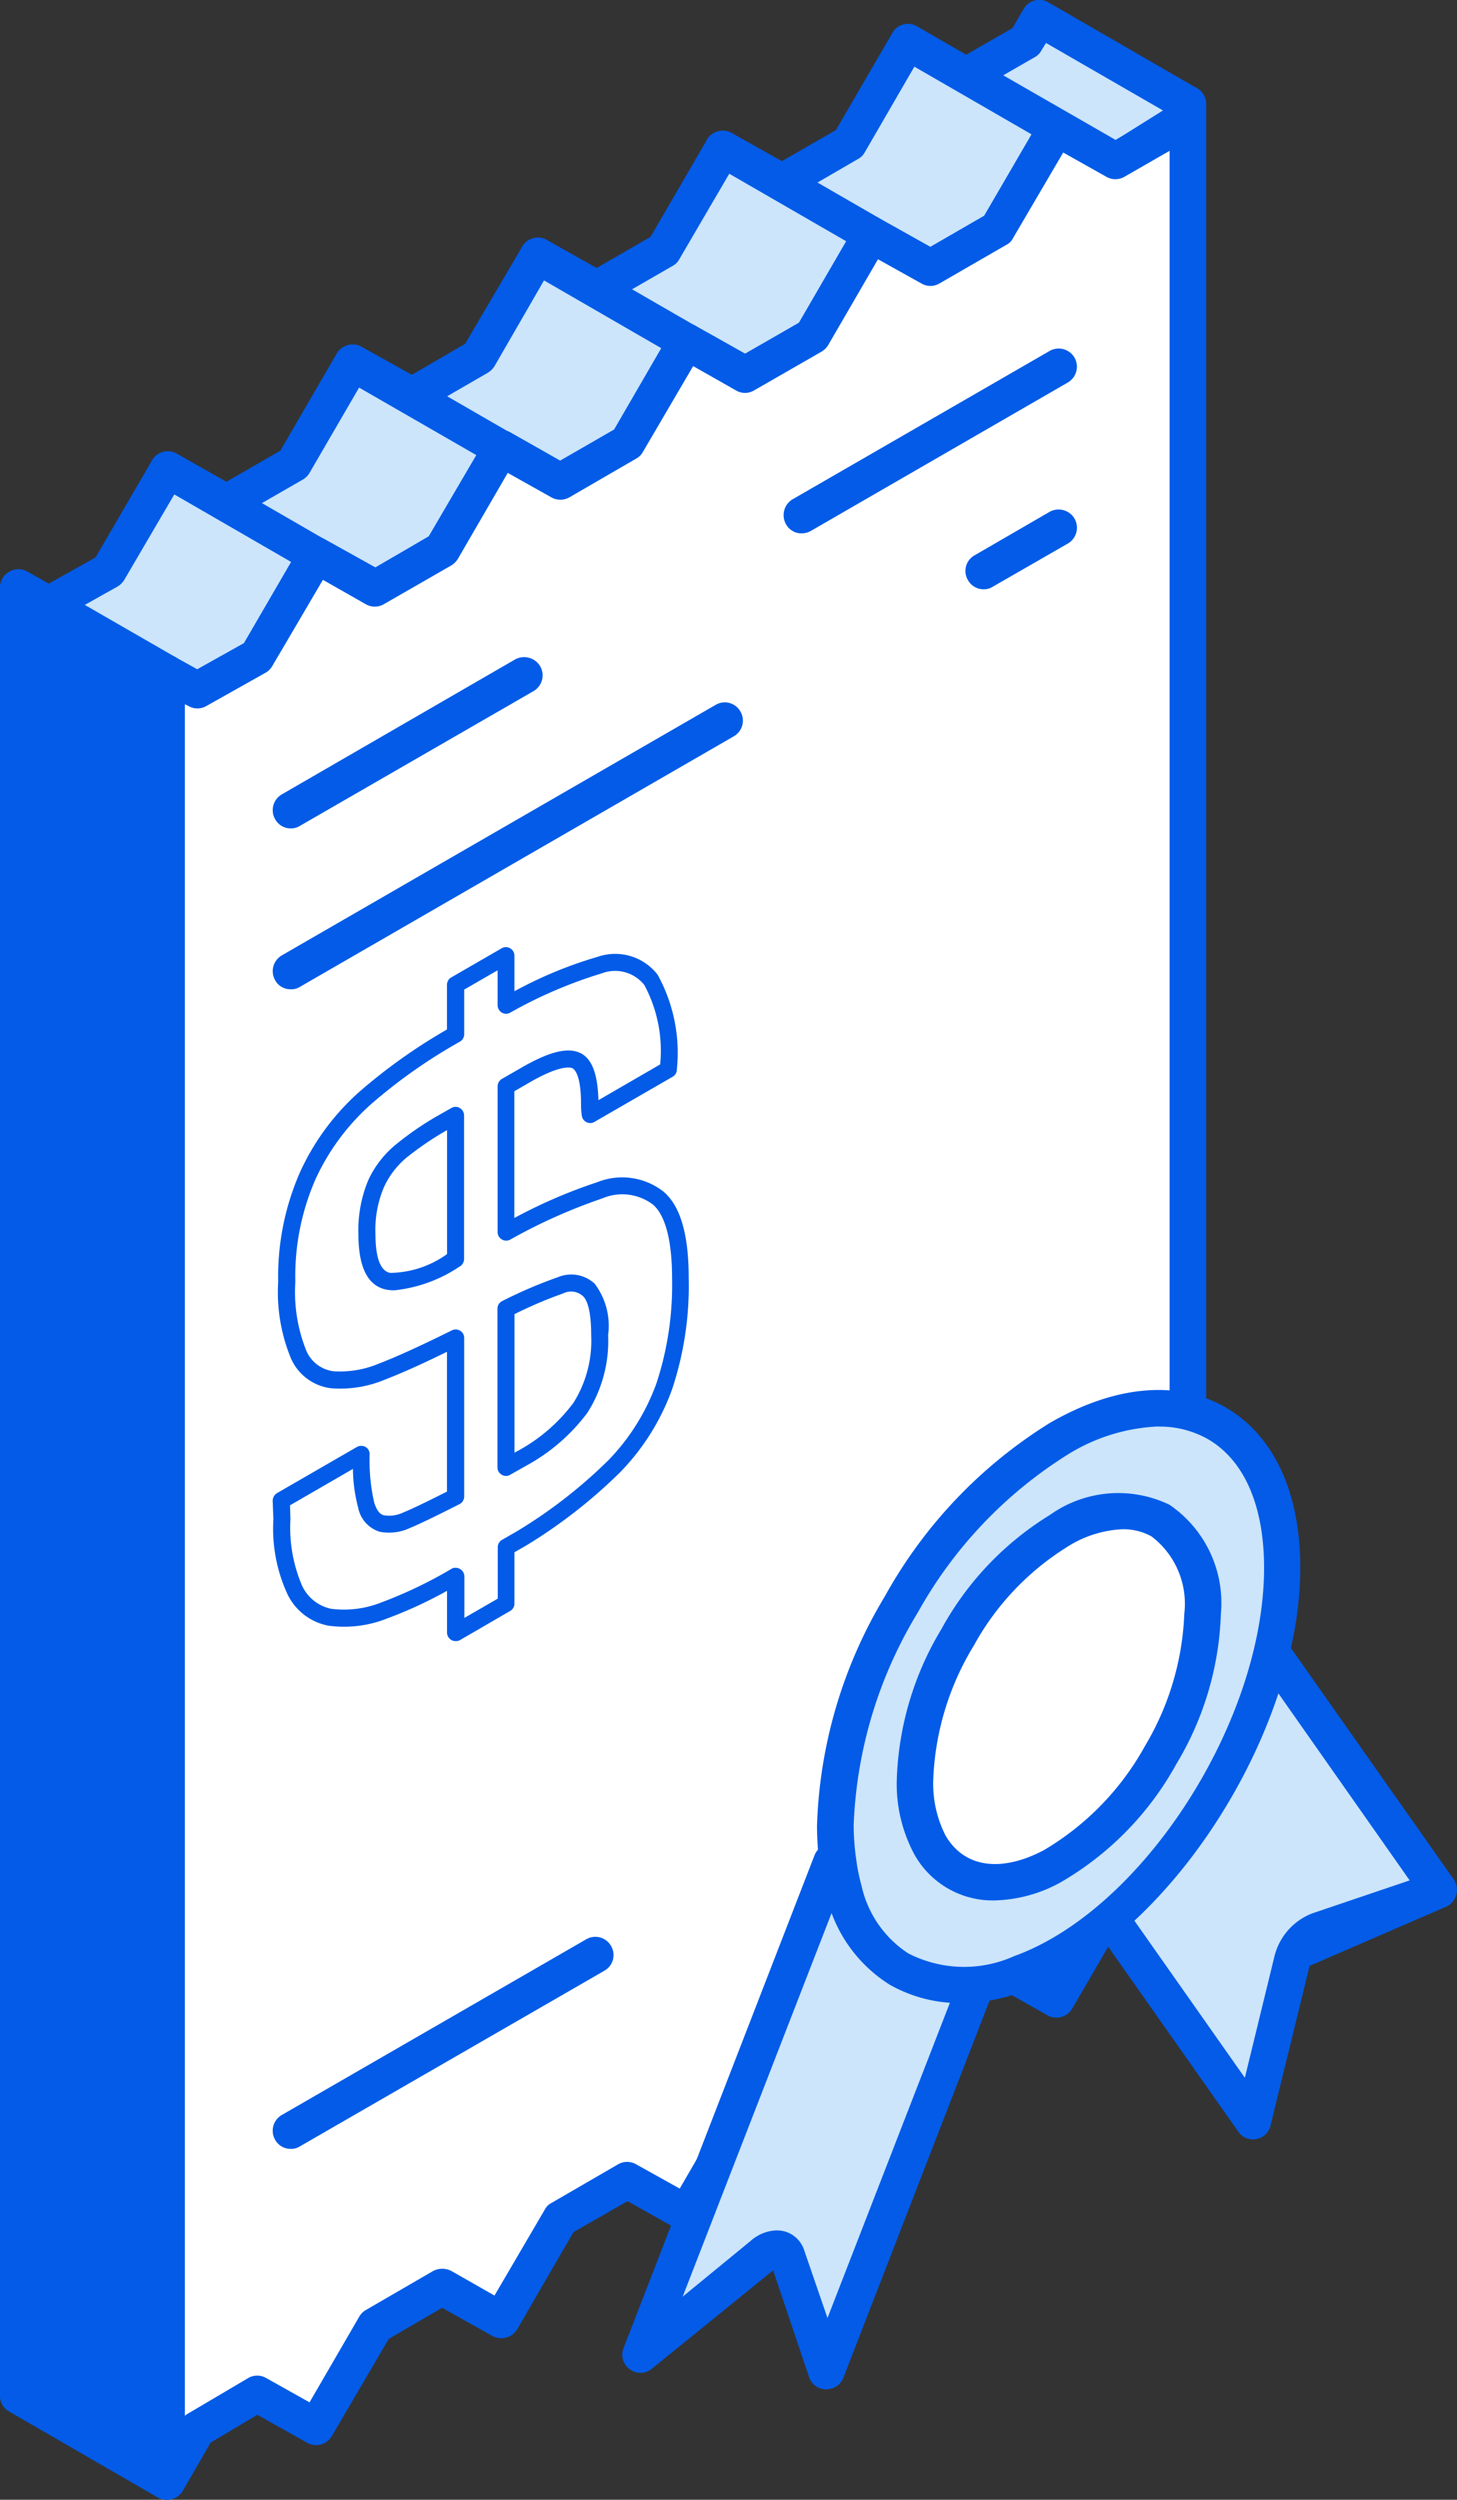 <svg id="Group_3500" data-name="Group 3500" xmlns="http://www.w3.org/2000/svg" width="52.958" height="90.847" viewBox="0 0 52.958 90.847">
  <rect x="0" y="0" width="52.958" height="90.847" fill="#333333" stroke="none"/>
  <g id="Group_3499" data-name="Group 3499">
    <path id="Path_17601" data-name="Path 17601" d="M-1539.95,1102.8l.484-.844,5.395,3.111-.484.85-2.127,1.232-5.411-3.116Z" transform="translate(1577.236 -1101.296)" fill="#cce5fb" fill-rule="evenodd"/>
    <path id="Path_17602" data-name="Path 17602" d="M-1540.646,1102.1h0Zm-.821,1.232,4.089,2.352,1.717-1.075-4.253-2.453-.169.276a.587.587,0,0,1-.242.242l-1.142.658Zm4.089,3.781a.651.651,0,0,1-.337-.091l-5.4-3.116a.675.675,0,0,1-.337-.574.675.675,0,0,1,.337-.574l1.981-1.142.411-.7a.649.649,0,0,1,.894-.236l5.395,3.116a.724.724,0,0,1,.315.4.653.653,0,0,1-.073.5l-.484.849a.862.862,0,0,1-.242.236l-2.149,1.237A.6.6,0,0,1-1537.378,1107.115Z" transform="translate(1577.933 -1100.595)" fill="#035be8" fill-rule="evenodd"/>
    <path id="Path_17603" data-name="Path 17603" d="M-1607.629,1192.4l-5.395-3.122v-65.713l1.1.619,2.166-1.221,2.166-3.684,2.143,1.2,2.431-1.407,2.144-3.684,2.149,1.209,2.425-1.406,2.166-3.685,2.127,1.21,2.441-1.406,2.149-3.691,2.143,1.209,2.431-1.406,2.144-3.685,5.411,3.117-2.143,3.685-2.448,1.406-2.143-1.21-2.15,3.685-2.425,1.406-2.143-1.2-2.149,3.684-2.447,1.4-2.144-1.2-2.149,3.685-2.425,1.406-2.149-1.2-2.143,3.685-2.183,1.221-1.1-.619Z" transform="translate(1613.694 -1102.212)" fill="#cce5fb" fill-rule="evenodd"/>
    <path id="Path_17604" data-name="Path 17604" d="M-1613.074,1188.2l4.067,2.351v-64.571a.67.67,0,0,1,.332-.574.659.659,0,0,1,.653-.005l.788.438,1.7-.951,2.053-3.533a.657.657,0,0,1,.894-.236l1.828,1.018,1.941-1.13,2.07-3.533a.661.661,0,0,1,.9-.242l1.806,1.024,1.963-1.131,2.048-3.533a.663.663,0,0,1,.9-.242l1.811,1.018,1.958-1.125,2.053-3.539a.659.659,0,0,1,.894-.241l1.828,1.024,1.958-1.131,1.721-2.959-4.259-2.459-1.806,3.117a.6.6,0,0,1-.247.241l-2.425,1.407a.659.659,0,0,1-.652,0l-1.587-.894-1.828,3.128a.594.594,0,0,1-.242.242l-2.43,1.4a.646.646,0,0,1-.653.006l-1.586-.889-1.806,3.128a.746.746,0,0,1-.242.237l-2.43,1.406a.657.657,0,0,1-.652,0l-1.587-.884-1.811,3.117a.665.665,0,0,1-.242.242l-2.442,1.406a.657.657,0,0,1-.652.006l-1.569-.889-1.828,3.122a.719.719,0,0,1-.242.242l-2.188,1.226a.631.631,0,0,1-.63,0l-.129-.073V1188.2Zm4.737,4.157a.7.7,0,0,1-.338-.09l-5.389-3.116a.65.65,0,0,1-.337-.573v-65.713a.648.648,0,0,1,.337-.568.646.646,0,0,1,.653-.011l.781.439,1.7-.951,2.054-3.527a.661.661,0,0,1,.894-.248l1.811,1.024,1.958-1.13,2.053-3.533a.67.67,0,0,1,.9-.242l1.828,1.018,1.935-1.125,2.076-3.533a.655.655,0,0,1,.894-.242l1.812,1.018,1.958-1.131,2.053-3.533a.665.665,0,0,1,.894-.242l1.828,1.024,1.964-1.131,2.053-3.533a.648.648,0,0,1,.895-.236l5.395,3.117a.721.721,0,0,1,.315.4.7.7,0,0,1-.073.506l-2.149,3.679a.557.557,0,0,1-.243.242l-2.425,1.4a.645.645,0,0,1-.652.006l-1.586-.889-1.811,3.127a.7.7,0,0,1-.242.237l-2.447,1.406a.645.645,0,0,1-.653.006l-1.564-.888-1.828,3.122a.634.634,0,0,1-.248.242l-2.425,1.406a.661.661,0,0,1-.653,0l-1.586-.889-1.811,3.122a.713.713,0,0,1-.243.242l-2.447,1.406a.655.655,0,0,1-.653.006l-1.564-.889-1.834,3.122a.678.678,0,0,1-.242.248l-2.16,1.215a.672.672,0,0,1-.653,0l-.135-.067V1191.7a.644.644,0,0,1-.315.568A.693.693,0,0,1-1608.337,1192.362Z" transform="translate(1614.402 -1101.515)" fill="#035be8" fill-rule="evenodd"/>
    <path id="Path_17605" data-name="Path 17605" d="M-1564.823,1172.615l-.484-.281-2.127,1.232-2.149,3.685-2.143-1.2-2.448,1.406-2.143,3.685-2.15-1.2-2.425,1.407-2.143,3.679-2.149-1.2-2.447,1.406-2.144,3.684-2.149-1.209-2.425,1.406-2.149,3.685-2.143-1.2-2.183,1.289-1.1,1.9v-65.718l1.1.619,2.183-1.221,2.143-3.684,2.149,1.2,2.425-1.406,2.149-3.685,2.144,1.2,2.447-1.4,2.149-3.684,2.143,1.2,2.425-1.406,2.15-3.685,2.143,1.21,2.448-1.406,2.143-3.68,2.149,1.2,2.127-1.232.484-.85Z" transform="translate(1607.989 -1104.586)" fill="#fff" fill-rule="evenodd"/>
    <path id="Path_17606" data-name="Path 17606" d="M-1601.979,1129.485v62.2a1.35,1.35,0,0,1,.112-.079l2.183-1.288a.645.645,0,0,1,.652-.011l1.586.889,1.811-3.122a.655.655,0,0,1,.242-.237l2.424-1.406a.717.717,0,0,1,.675-.011l1.57.895,1.828-3.123a.559.559,0,0,1,.242-.242l2.425-1.406a.657.657,0,0,1,.652,0l1.586.884,1.811-3.123a.75.75,0,0,1,.242-.237l2.43-1.406a.661.661,0,0,1,.653-.006l1.586.889,1.828-3.127a.548.548,0,0,1,.242-.237l2.425-1.406a.657.657,0,0,1,.652-.006l1.57.889,1.828-3.123a.581.581,0,0,1,.242-.236l2.127-1.232a.536.536,0,0,1,.169-.068v-61.628l-1.643.945a.657.657,0,0,1-.653,0l-1.57-.883-1.827,3.116a.529.529,0,0,1-.243.241l-2.425,1.4a.645.645,0,0,1-.652.006l-1.586-.884-1.811,3.122a.7.7,0,0,1-.243.237l-2.447,1.406a.645.645,0,0,1-.653.006l-1.564-.888-1.828,3.122a.6.6,0,0,1-.247.242l-2.425,1.406a.661.661,0,0,1-.653,0l-1.586-.889-1.811,3.122a.714.714,0,0,1-.243.242l-2.447,1.406a.655.655,0,0,1-.653.006l-1.564-.889-1.834,3.122a.678.678,0,0,1-.241.248l-2.16,1.214a.643.643,0,0,1-.653,0l-.135-.067Zm-.653,65.251a.582.582,0,0,1-.169-.023.66.66,0,0,1-.5-.636V1128.36a.67.67,0,0,1,.332-.574.658.658,0,0,1,.653-.005l.788.438,1.7-.951,2.053-3.533a.656.656,0,0,1,.894-.236l1.828,1.018,1.941-1.13,2.07-3.533a.662.662,0,0,1,.9-.242l1.806,1.024,1.963-1.131,2.048-3.533a.663.663,0,0,1,.9-.242l1.811,1.018,1.958-1.125,2.053-3.539a.664.664,0,0,1,.894-.242l1.828,1.024,1.958-1.131,2.059-3.533a.654.654,0,0,1,.894-.242l1.806,1.024,1.665-.956.411-.7a.663.663,0,0,1,.748-.3.67.67,0,0,1,.484.635v64.256a.661.661,0,0,1-.338.568.644.644,0,0,1-.652.005l-.169-.09-1.659.956-2.053,3.533a.664.664,0,0,1-.894.241l-1.811-1.023-1.958,1.13-2.059,3.533a.669.669,0,0,1-.894.248l-1.828-1.024-1.941,1.131-2.07,3.528a.663.663,0,0,1-.895.247l-1.811-1.018-1.964,1.125-2.047,3.533a.677.677,0,0,1-.9.242l-1.828-1.024-1.941,1.131-2.07,3.533a.661.661,0,0,1-.894.242l-1.811-1.018-1.7,1.012-1.007,1.749A.7.7,0,0,1-1602.632,1194.737Z" transform="translate(1608.697 -1103.89)" fill="#035be8" fill-rule="evenodd"/>
    <path id="Path_17607" data-name="Path 17607" d="M-1541.537,1141.592a.651.651,0,0,1-.574-.332.65.65,0,0,1,.236-.9l2.728-1.581a.672.672,0,0,1,.911.248.665.665,0,0,1-.241.9l-2.74,1.576A.59.59,0,0,1-1541.537,1141.592Z" transform="translate(1577.294 -1120.176)" fill="#035be8" fill-rule="evenodd"/>
    <path id="Path_17608" data-name="Path 17608" d="M-1593.355,1253.125a.641.641,0,0,1-.562-.326.661.661,0,0,1,.242-.906l11.066-6.386a.657.657,0,0,1,.9.243.654.654,0,0,1-.241.9l-11.071,6.386A.581.581,0,0,1-1593.355,1253.125Z" transform="translate(1603.919 -1175.031)" fill="#035be8" fill-rule="evenodd"/>
    <path id="Path_17609" data-name="Path 17609" d="M-1547.165,1229.873a.637.637,0,0,1-.556-.326.663.663,0,0,1,.242-.906l5.451-3.156a.67.67,0,0,1,.911.242.671.671,0,0,1-.242.905l-5.469,3.156A.746.746,0,0,1-1547.165,1229.873Z" transform="translate(1580.175 -1164.741)" fill="#035be8" fill-rule="evenodd"/>
    <path id="Path_17610" data-name="Path 17610" d="M-1593.355,1155.959a.647.647,0,0,1-.562-.332.663.663,0,0,1,.242-.906l8.472-4.9a.68.68,0,0,1,.917.242.662.662,0,0,1-.242.906l-8.495,4.9A.62.62,0,0,1-1593.355,1155.959Z" transform="translate(1603.919 -1125.852)" fill="#035be8" fill-rule="evenodd"/>
    <path id="Path_17611" data-name="Path 17611" d="M-1593.355,1163.542a.63.63,0,0,1-.562-.326.664.664,0,0,1,.242-.906l15.775-9.108a.653.653,0,0,1,.894.247.656.656,0,0,1-.242.9l-15.774,9.108A.575.575,0,0,1-1593.355,1163.542Z" transform="translate(1603.919 -1127.59)" fill="#035be8" fill-rule="evenodd"/>
    <path id="Path_17612" data-name="Path 17612" d="M-1555.146,1133.375a.64.64,0,0,1-.563-.327.672.672,0,0,1,.225-.905l9.349-5.395a.665.665,0,0,1,.911.242.666.666,0,0,1-.242.9l-9.35,5.4A.688.688,0,0,1-1555.146,1133.375Z" transform="translate(1584.281 -1113.991)" fill="#035be8" fill-rule="evenodd"/>
    <path id="Path_17613" data-name="Path 17613" d="M-1613.024,1144.531v65.713l5.395,3.122v-65.718Z" transform="translate(1613.694 -1123.177)" fill="#035be8" fill-rule="evenodd"/>
    <path id="Path_17614" data-name="Path 17614" d="M-1613.074,1209.167l4.067,2.351V1147.33l-4.067-2.352v64.189Zm4.737,4.157a.7.7,0,0,1-.338-.09l-5.389-3.116a.65.65,0,0,1-.337-.573V1143.83a.664.664,0,0,1,.337-.574.646.646,0,0,1,.653,0l5.411,3.117a.647.647,0,0,1,.315.574v65.718a.644.644,0,0,1-.315.568A.693.693,0,0,1-1608.337,1213.324Z" transform="translate(1614.402 -1122.477)" fill="#035be8" fill-rule="evenodd"/>
    <path id="Path_17615" data-name="Path 17615" d="M-1555.64,1114.811a.761.761,0,0,1-.338-.09l-5.4-3.117a.676.676,0,0,1-.242-.906.675.675,0,0,1,.917-.236l5.389,3.111a.653.653,0,0,1,.241.906A.683.683,0,0,1-1555.64,1114.811Z" transform="translate(1587.313 -1105.62)" fill="#035be8" fill-rule="evenodd"/>
    <path id="Path_17616" data-name="Path 17616" d="M-1569.469,1122.807a.7.7,0,0,1-.338-.09l-5.395-3.117a.657.657,0,0,1-.242-.9.647.647,0,0,1,.894-.247l5.4,3.116a.664.664,0,0,1,.242.906A.644.644,0,0,1-1569.469,1122.807Z" transform="translate(1594.424 -1109.728)" fill="#035be8" fill-rule="evenodd"/>
    <path id="Path_17617" data-name="Path 17617" d="M-1583.328,1130.8a.591.591,0,0,1-.32-.09l-5.412-3.116a.677.677,0,0,1-.242-.906.674.674,0,0,1,.917-.236l5.4,3.116a.656.656,0,0,1,.241.9A.681.681,0,0,1-1583.328,1130.8Z" transform="translate(1601.543 -1113.836)" fill="#035be8" fill-rule="evenodd"/>
    <path id="Path_17618" data-name="Path 17618" d="M-1597.161,1138.785a.729.729,0,0,1-.332-.084l-5.395-3.117a.663.663,0,0,1-.242-.906.65.65,0,0,1,.894-.242l5.395,3.117a.657.657,0,0,1,.242.9A.634.634,0,0,1-1597.161,1138.785Z" transform="translate(1608.655 -1117.944)" fill="#035be8" fill-rule="evenodd"/>
    <path id="Path_17619" data-name="Path 17619" d="M-1587.671,1178.062a11.333,11.333,0,0,0-1.473,1,3.061,3.061,0,0,0-.823,1.082,3.947,3.947,0,0,0-.305,1.694c0,.6.089,1.337.542,1.413a3.622,3.622,0,0,0,2.06-.684v-4.509Zm-1.91,5.822a1.572,1.572,0,0,1-.256-.019c-.705-.118-1.055-.8-1.055-2.023a4.73,4.73,0,0,1,.358-1.96,3.644,3.644,0,0,1,.994-1.289,11.112,11.112,0,0,1,1.571-1.076l.455-.258a.29.29,0,0,1,.305,0,.308.308,0,0,1,.158.268v5.222a.312.312,0,0,1-.158.268,5.208,5.208,0,0,1-2.373.866Zm4.362.863v5.038l.1-.055a6.22,6.22,0,0,0,2.041-1.755,4.234,4.234,0,0,0,.647-2.462c0-.992-.184-1.316-.3-1.418a.637.637,0,0,0-.715-.1,15.618,15.618,0,0,0-1.773.755Zm-.306,5.882a.3.3,0,0,1-.157-.042.313.313,0,0,1-.156-.268v-5.767a.309.309,0,0,1,.173-.278,16.679,16.679,0,0,1,2.034-.871,1.254,1.254,0,0,1,1.326.239,2.544,2.544,0,0,1,.49,1.871,4.862,4.862,0,0,1-.75,2.815,6.869,6.869,0,0,1-2.244,1.939l-.568.321a.26.26,0,0,1-.148.042Zm-1.841,3.337a.262.262,0,0,0-.147.042,15.966,15.966,0,0,1-2.531,1.213,3.694,3.694,0,0,1-1.826.239,1.5,1.5,0,0,1-1.074-.853,5.351,5.351,0,0,1-.418-2.41l-.016-.5,2.286-1.323a5.742,5.742,0,0,0,.192,1.41,1.136,1.136,0,0,0,.792.876,1.773,1.773,0,0,0,1.084-.137c.332-.135.916-.418,1.8-.865a.312.312,0,0,0,.177-.277v-5.767a.3.3,0,0,0-.15-.263.3.3,0,0,0-.295-.013c-1.11.55-2,.958-2.655,1.208a3.621,3.621,0,0,1-1.65.279,1.24,1.24,0,0,1-.987-.745,5.705,5.705,0,0,1-.4-2.5,8.787,8.787,0,0,1,.734-3.736,8.248,8.248,0,0,1,2.007-2.715,19.145,19.145,0,0,1,3.239-2.281.315.315,0,0,0,.158-.268v-1.626l1.213-.7v1.268a.326.326,0,0,0,.147.266.309.309,0,0,0,.306.008,16.5,16.5,0,0,1,3.343-1.434,1.354,1.354,0,0,1,1.537.426,5.042,5.042,0,0,1,.576,2.886l-2.244,1.3c-.026-1.008-.261-1.579-.742-1.749-.452-.161-1.1.016-2.049.563l-.718.413a.32.32,0,0,0-.156.268v5.3a.313.313,0,0,0,.156.266.3.3,0,0,0,.3.008,19.906,19.906,0,0,1,3.352-1.5,1.848,1.848,0,0,1,1.834.221c.452.381.7,1.308.7,2.678a11.437,11.437,0,0,1-.565,3.812,7.827,7.827,0,0,1-1.755,2.81,17.847,17.847,0,0,1-3.3,2.565l-.56.323a.312.312,0,0,0-.156.266v1.871l-1.213.7v-1.51a.315.315,0,0,0-.158-.268.278.278,0,0,0-.158-.042Zm0,2.665a.281.281,0,0,1-.147-.04.313.313,0,0,1-.158-.268v-1.518a15.667,15.667,0,0,1-2.165,1,4.238,4.238,0,0,1-2.136.268,2.079,2.079,0,0,1-1.51-1.171,5.673,5.673,0,0,1-.5-2.692l-.026-.676a.33.33,0,0,1,.155-.279l2.907-1.678a.322.322,0,0,1,.316,0,.305.305,0,0,1,.147.268,6.829,6.829,0,0,0,.166,1.755c.087.269.2.424.347.458a1.18,1.18,0,0,0,.708-.1c.3-.121.813-.368,1.589-.76v-5.08c-.916.45-1.676.789-2.252,1.01a4.233,4.233,0,0,1-1.936.318,1.835,1.835,0,0,1-1.476-1.073,6.275,6.275,0,0,1-.471-2.786,9.451,9.451,0,0,1,.795-4,8.764,8.764,0,0,1,2.154-2.917,20.136,20.136,0,0,1,3.186-2.265v-1.626a.31.31,0,0,1,.158-.268l1.831-1.058a.3.3,0,0,1,.305,0,.307.307,0,0,1,.158.268v1.294a15.153,15.153,0,0,1,3.028-1.252,1.947,1.947,0,0,1,2.176.65,5.87,5.87,0,0,1,.7,3.441.3.3,0,0,1-.155.269l-2.839,1.639a.3.3,0,0,1-.287.013.307.307,0,0,1-.173-.234,2.6,2.6,0,0,1-.029-.424c0-1.1-.252-1.281-.328-1.31-.116-.042-.508-.074-1.536.518l-.56.324v4.606a18.683,18.683,0,0,1,3.012-1.3,2.436,2.436,0,0,1,2.407.34c.613.516.919,1.547.919,3.152a11.925,11.925,0,0,1-.6,4.022,8.4,8.4,0,0,1-1.894,3.028,18.594,18.594,0,0,1-3.42,2.665l-.421.242v1.868a.306.306,0,0,1-.158.266l-1.831,1.063A.3.3,0,0,1-1587.366,1196.631Z" transform="translate(1603.919 -1136.991)" fill="#035be8" fill-rule="evenodd"/>
  </g>
  <path id="Path_17620" data-name="Path 17620" d="M-1566.491,1248.45l4.422-3.617c.394-.333.782-.31.917.061l1.417,4.164,6.25-16.129v.006c-2.5.9-5.13.174-6.065-2.391q-3.477,8.953-6.942,17.906Zm16.067-17.288,6.2,8.81,1.418-5.8a1.56,1.56,0,0,1,.911-1.119l4.422-1.485-1.524-2.177a.185.185,0,0,1-.079-.084l-5.282-7.521a18.923,18.923,0,0,1-6.065,9.378Z" transform="translate(1589.776 -1162.885)" fill="#cce5fb" fill-rule="evenodd"/>
  <path id="Path_17621" data-name="Path 17621" d="M-1550.233,1230.585l5,7.11,1.068-4.382a2.252,2.252,0,0,1,1.378-1.592l3.545-1.2-5.6-7.976a19.875,19.875,0,0,1-5.395,8.039Zm7.353,3.043-1.418,5.794a.648.648,0,0,1-.518.5.818.818,0,0,1-.113.012h0a.639.639,0,0,1-.546-.287l-6.193-8.8a.642.642,0,0,1,.129-.894,18.351,18.351,0,0,0,5.839-9.046.655.655,0,0,1,.523-.472.647.647,0,0,1,.653.27l6.885,9.783a.668.668,0,0,1,.079.591.665.665,0,0,1-.41.422m-24.522,12.911Zm.242-1.17a1.115,1.115,0,0,1,.3.039,1.043,1.043,0,0,1,.709.709l.838,2.436,5.136-13.226a5.5,5.5,0,0,1-3.2-.411,4.414,4.414,0,0,1-1.676-1.367l-5.524,14.227,2.463-2.02a1.492,1.492,0,0,1,.951-.388Zm1.811,5.778h-.022a.659.659,0,0,1-.613-.451l-1.305-3.876-4.411,3.578a.648.648,0,0,1-.8.017.649.649,0,0,1-.225-.771l6.942-17.912a.669.669,0,0,1,.636-.422.669.669,0,0,1,.619.439,3.306,3.306,0,0,0,1.716,1.969,4.6,4.6,0,0,0,3.488.023.726.726,0,0,1,.692.191.635.635,0,0,1,.146.67l-6.25,16.123A.664.664,0,0,1-1560.438,1249.015Z" transform="translate(1590.48 -1162.184)" fill="#035be8" fill-rule="evenodd"/>
  <path id="Path_17622" data-name="Path 17622" d="M-1538.056,1206.443c-1.474-.849-3.493-.726-5.749.568a16.632,16.632,0,0,0-5.693,5.969l-.034.09a16.507,16.507,0,0,0-2.374,7.993,7.748,7.748,0,0,0,.1,1.379,5.389,5.389,0,0,0,.2.979,4.664,4.664,0,0,0,1.981,2.852,5.054,5.054,0,0,0,4.439.146c4.967-1.789,9.5-9.013,9.5-14.728C-1535.687,1209.109-1536.582,1207.287-1538.056,1206.443Z" transform="translate(1582.28 -1154.721)" fill="#cce5fb" fill-rule="evenodd"/>
  <path id="Path_17623" data-name="Path 17623" d="M-1540.873,1205.856a6.756,6.756,0,0,0-3.3,1.018,15.859,15.859,0,0,0-5.452,5.738,16.024,16.024,0,0,0-2.335,7.746,9.114,9.114,0,0,0,.1,1.283,6.714,6.714,0,0,0,.185.9,3.954,3.954,0,0,0,1.7,2.465,4.439,4.439,0,0,0,3.848.1c4.68-1.688,9.085-8.54,9.085-14.115,0-2.256-.726-3.921-2.053-4.68h0a3.529,3.529,0,0,0-1.771-.45Zm-7.184,20.956a5.151,5.151,0,0,1-2.593-.669,5.2,5.2,0,0,1-2.3-3.23,6.578,6.578,0,0,1-.242-1.091,10.782,10.782,0,0,1-.1-1.463,17.17,17.17,0,0,1,2.464-8.326,17.217,17.217,0,0,1,5.991-6.3c2.368-1.372,4.647-1.581,6.4-.568h0c1.739,1.008,2.711,3.077,2.711,5.823,0,6.048-4.838,13.507-9.951,15.347A6.4,6.4,0,0,1-1548.057,1226.812Z" transform="translate(1582.988 -1154.016)" fill="#035be8" fill-rule="evenodd"/>
  <path id="Path_17624" data-name="Path 17624" d="M-1537.051,1213.94a3.647,3.647,0,0,0-3.68.366,10.689,10.689,0,0,0-3.673,3.842l-.017.057a10.621,10.621,0,0,0-1.536,5.142,4.611,4.611,0,0,0,.545,2.374v.011c.855,1.474,2.554,1.755,4.422.771a10.264,10.264,0,0,0,3.938-4.034h0a10.5,10.5,0,0,0,1.53-5.147A3.659,3.659,0,0,0-1537.051,1213.94Z" transform="translate(1579.222 -1158.674)" fill="#fff" fill-rule="evenodd"/>
  <path id="Path_17625" data-name="Path 17625" d="M-1539.12,1213.542a4.061,4.061,0,0,0-2,.63,9.746,9.746,0,0,0-3.415,3.6,10.068,10.068,0,0,0-1.474,4.867,4.157,4.157,0,0,0,.445,2.031c.675,1.164,2,1.361,3.566.541a10,10,0,0,0,3.679-3.781,10.132,10.132,0,0,0,1.435-4.815,3.075,3.075,0,0,0-1.193-2.813h0a2.109,2.109,0,0,0-1.046-.259Zm-4.67,13.49a3.257,3.257,0,0,1-2.908-1.677,5.4,5.4,0,0,1-.636-2.717,11.275,11.275,0,0,1,1.626-5.474,11.122,11.122,0,0,1,3.938-4.14,4.284,4.284,0,0,1,4.348-.371h0a4.322,4.322,0,0,1,1.868,3.961,11.286,11.286,0,0,1-1.626,5.474,11.2,11.2,0,0,1-4.2,4.287A5.2,5.2,0,0,1-1543.79,1227.032Z" transform="translate(1579.93 -1157.967)" fill="#035be8" fill-rule="evenodd"/>
</svg>
